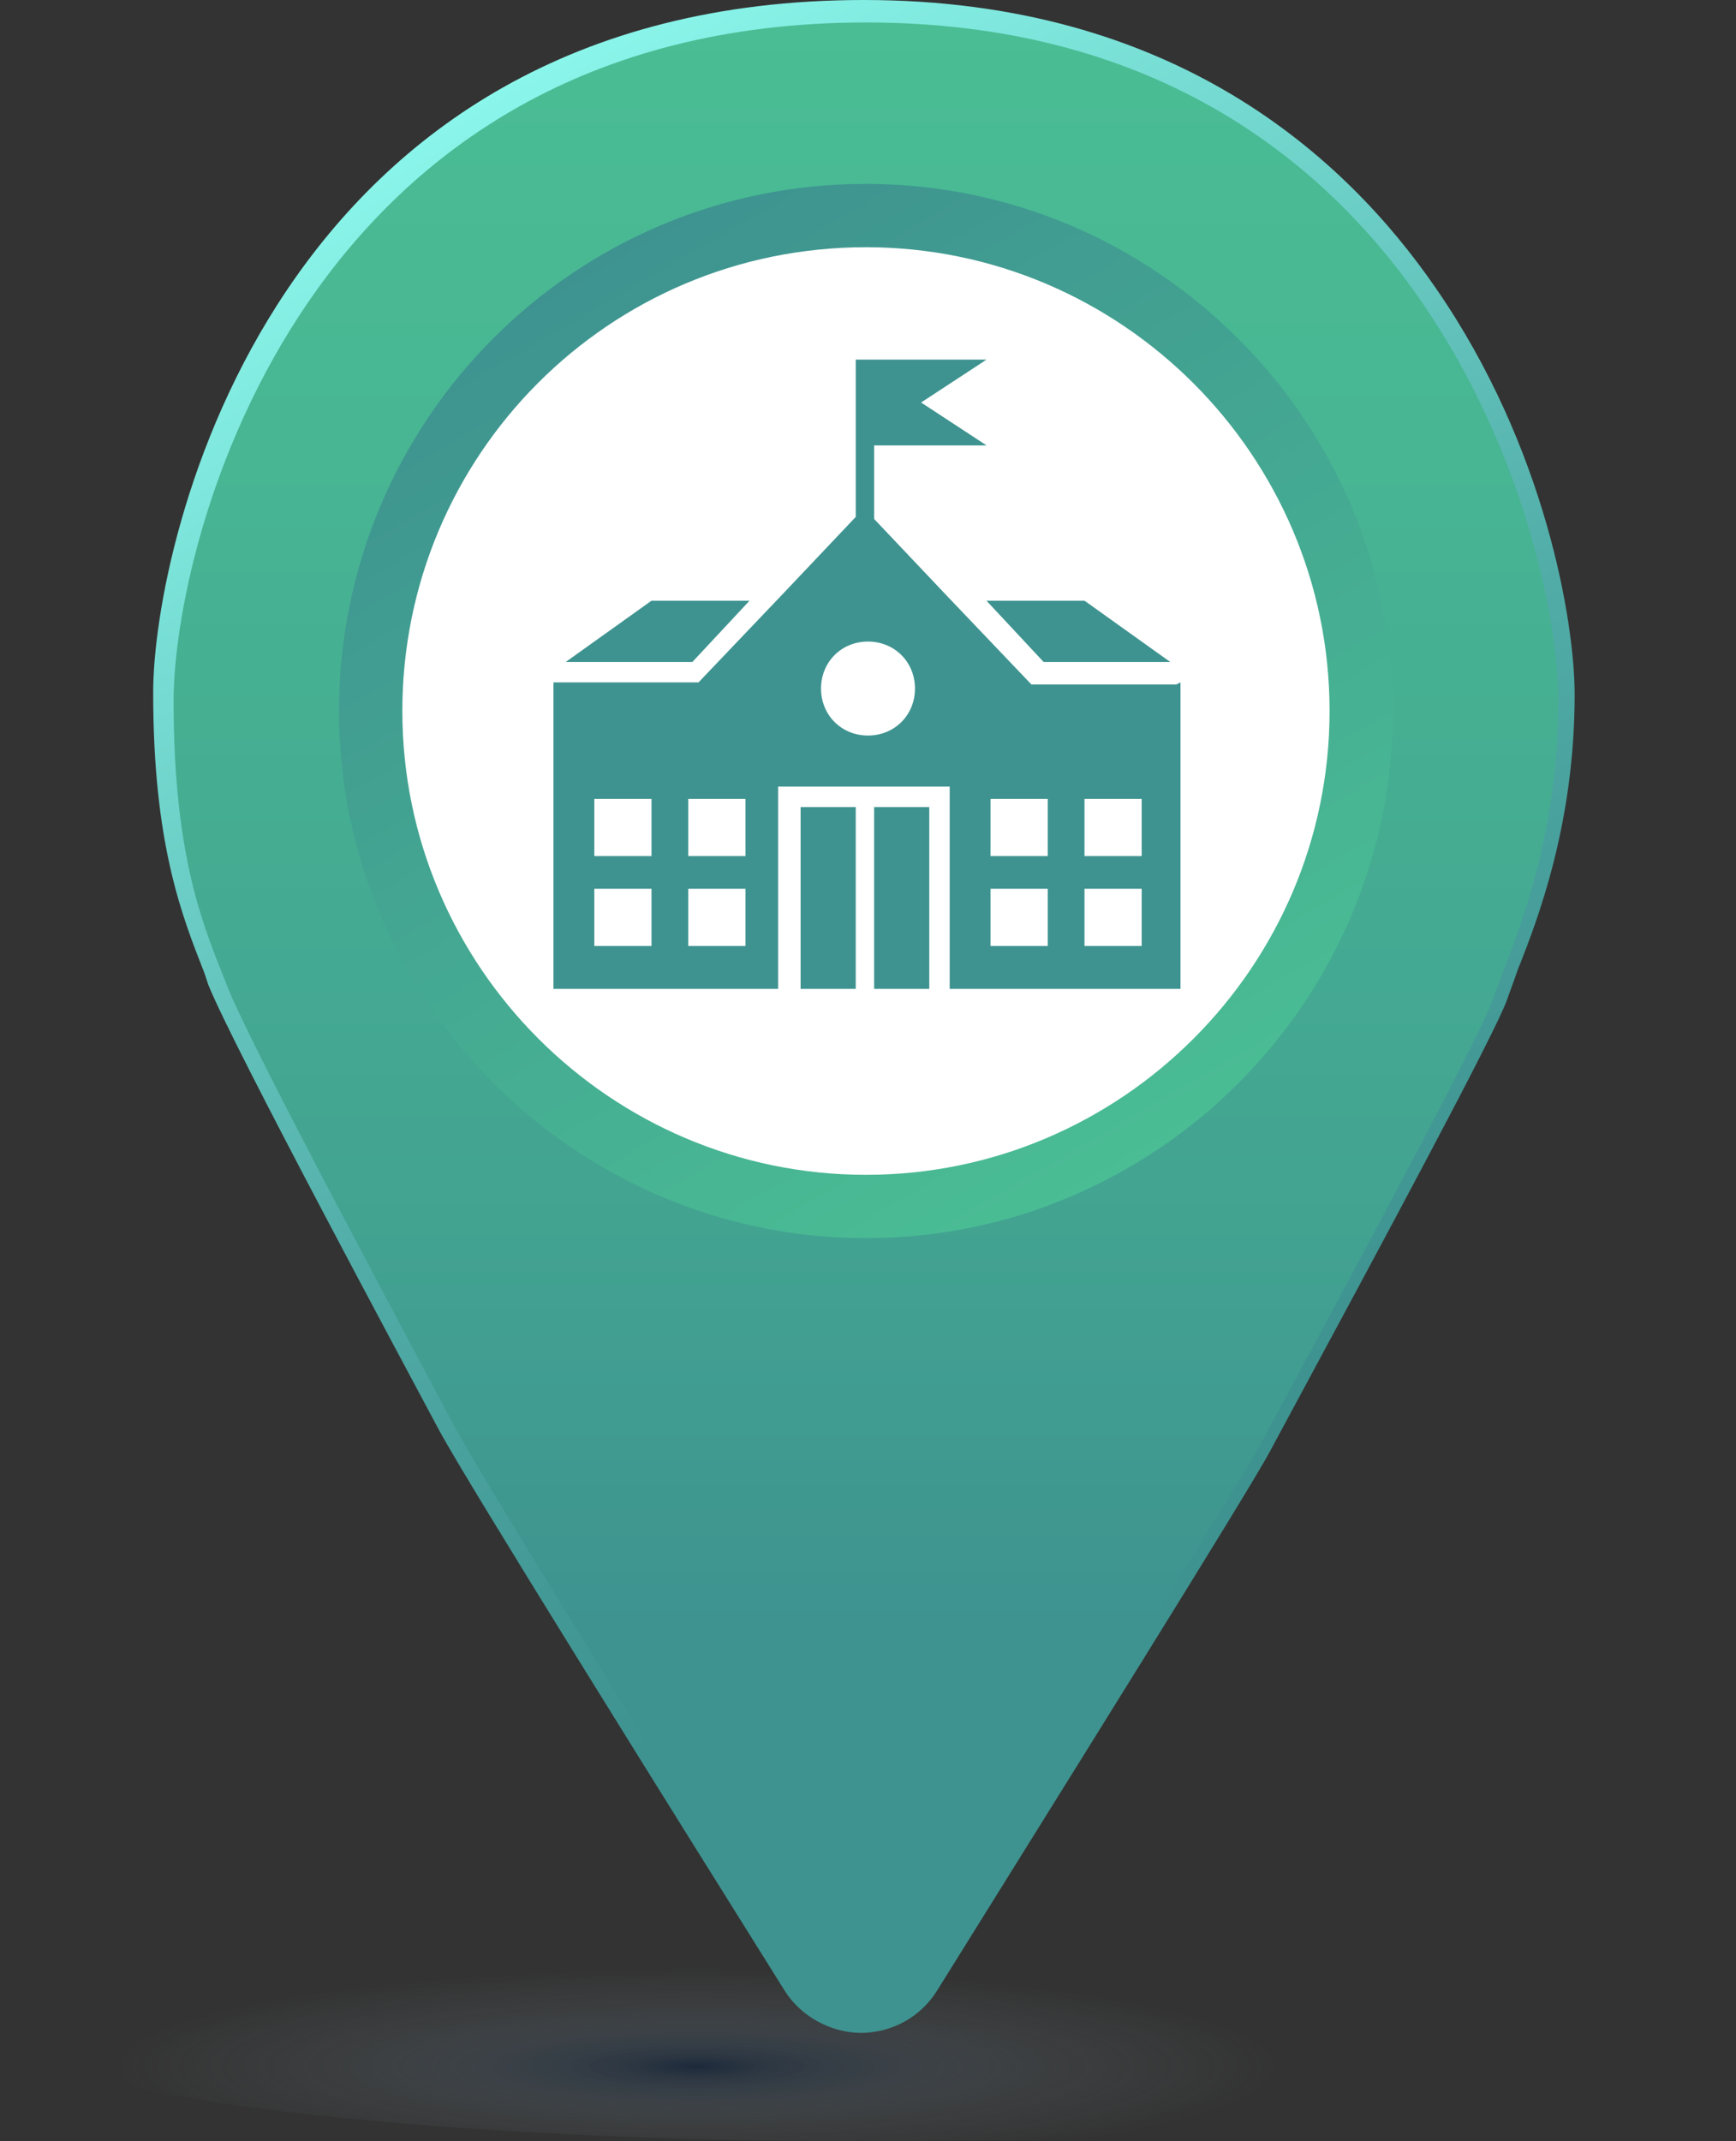 <?xml version="1.0" encoding="UTF-8"?>
<svg xmlns="http://www.w3.org/2000/svg" xmlns:xlink="http://www.w3.org/1999/xlink" version="1.1" viewBox="0 0 85 104.8">
  <rect x="0" y="0" width="85" height="104.8" fill="#333333" stroke="none"/>
  <defs>
    <style>
      .cls-1 {
        fill: url(#radial-gradient);
      }

      .cls-1, .cls-2, .cls-3 {
        mix-blend-mode: multiply;
      }

      .cls-4 {
        fill: url(#linear-gradient-3);
      }

      .cls-5 {
        fill: url(#linear-gradient-2);
      }

      .cls-6 {
        fill: url(#linear-gradient);
      }

      .cls-7 {
        isolation: isolate;
      }

      .cls-8 {
        fill: #fff;
      }

      .cls-9 {
        fill: #3e9390;
      }

      .cls-2 {
        fill: url(#radial-gradient-3);
      }

      .cls-3 {
        fill: url(#radial-gradient-2);
      }
    </style>
    <radialGradient id="radial-gradient" cx="229.6" cy="99.2" fx="229.6" fy="99.2" r="29.7" gradientTransform="translate(-241.4 81.3) scale(1.2 .2)" gradientUnits="userSpaceOnUse">
      <stop offset="0" stop-color="#051f40" stop-opacity=".5"/>
      <stop offset=".1" stop-color="#253e5a" stop-opacity=".4"/>
      <stop offset=".5" stop-color="#8198a5" stop-opacity=".1"/>
      <stop offset=".8" stop-color="#a3b9c0" stop-opacity="0"/>
    </radialGradient>
    <linearGradient id="linear-gradient" x1="24.4" y1="4.6" x2="70.7" y2="84.8" gradientUnits="userSpaceOnUse">
      <stop offset="0" stop-color="#8bf7eb"/>
      <stop offset="0" stop-color="#8af5ea"/>
      <stop offset=".3" stop-color="#69cbc3"/>
      <stop offset=".5" stop-color="#51aca7"/>
      <stop offset=".7" stop-color="#439996"/>
      <stop offset=".8" stop-color="#3e9390"/>
    </linearGradient>
    <linearGradient id="linear-gradient-2" x1="42.4" y1="1.1" x2="42.4" y2="99" gradientUnits="userSpaceOnUse">
      <stop offset="0" stop-color="#4abd94"/>
      <stop offset=".2" stop-color="#48b693"/>
      <stop offset=".6" stop-color="#42a391"/>
      <stop offset=".8" stop-color="#3e9390"/>
    </linearGradient>
    <linearGradient id="linear-gradient-3" x1="55.3" y1="57.2" x2="29.4" y2="12.5" gradientUnits="userSpaceOnUse">
      <stop offset="0" stop-color="#4abd94"/>
      <stop offset="1" stop-color="#3e9390"/>
    </linearGradient>
    <radialGradient id="radial-gradient-2" cx="161.7" cy="99.2" fx="161.7" fy="99.2" r="29.7" gradientTransform="translate(-241.4 81.3) scale(1.2 .2)" xlink:href="#radial-gradient"/>
    <radialGradient id="radial-gradient-3" cx="297.6" cy="99.2" fx="297.6" fy="99.2" gradientTransform="translate(-241.4 81.3) scale(1.2 .2)" xlink:href="#radial-gradient"/>
  </defs>
  <!-- Generator: Adobe Illustrator 28.7.1, SVG Export Plug-In . SVG Version: 1.2.0 Build 142)  -->
  <g class="cls-7">
    <g id="pins">
      <g>
        <ellipse class="cls-1" cx="42.5" cy="99.2" rx="42.5" ry="5.6"/>
        <g id="pointer">
          <path id="rim" class="cls-6" d="M42.2,99.5c-1.5,0-3-.8-3.8-2.1-5.7-9.1-15.5-24.8-16.9-27.4-1.6-3-10.1-18.8-11.3-21.8l-.2-.6c-1.1-2.8-2.5-6.3-2.5-13.7S13.4,0,42.3,0h0c15.2,0,23.6,7.7,28,14.1,5.4,7.8,6.8,16.4,6.8,19.9,0,6.3-1.8,11-2.8,13.5-.2.6-.4,1.1-.5,1.4-.5,1.5-6.1,11.9-10.9,20.8l-.7,1.3c-1,1.9-10.7,17.4-16.3,26.4-.8,1.3-2.2,2.1-3.8,2.1h0ZM42.3,1.5C14.7,1.5,9,27.1,9,34s1.3,10.5,2.4,13.1l.2.6c1.1,2.7,8.7,17,11.2,21.7,1.4,2.6,11.1,18.2,16.8,27.3.5.9,1.5,1.4,2.5,1.4h0c1,0,2-.5,2.5-1.4,5.6-9,15.2-24.4,16.3-26.3l.7-1.3c6.8-12.6,10.5-19.5,10.8-20.5.1-.4.3-.9.5-1.5.9-2.4,2.7-7,2.7-13S70,1.5,42.4,1.5h0Z"/>
          <path class="cls-5" d="M42.4,1.1s0,0,0,0C14.8,1.1,8.5,26.5,8.5,34.3s1.5,11.1,2.6,13.9c1.1,2.9,9.3,18.1,11.2,21.7,1.4,2.6,11.5,18.9,16.8,27.3,1.4,2.3,4.8,2.3,6.3,0,5.2-8.4,15.1-24.4,16.2-26.3,1.5-2.8,10.9-20.1,11.5-22s3.2-7,3.2-14.6S69.9,1.1,42.4,1.1Z"/>
          <path id="center" class="cls-4" d="M42.4,9c-14.3,0-25.8,11.6-25.8,25.8s11.6,25.8,25.8,25.8,25.8-11.6,25.8-25.8-11.6-25.8-25.8-25.8Z"/>
          <path id="center-2" data-name="center" class="cls-8" d="M42.4,12.1c-12.6,0-22.7,10.2-22.7,22.7s10.2,22.7,22.7,22.7,22.7-10.2,22.7-22.7-10.2-22.7-22.7-22.7Z"/>
        </g>
        <path class="cls-9" d="M33.9,32.4h-6.2l4.2-3h4.8l-2.8,3ZM51.1,32.4h6.2l-4.2-3h-4.8l2.8,3ZM39.2,48.4h2.7v-8.9h-2.7v8.9ZM42.8,48.4h2.7v-8.9h-2.7v8.9ZM57.8,33.4v15h-11.3v-9.9h-8.4v9.9h-11v-15h7.1l4.1-4.3,3.6-3.8v-7.7h6.4l-.3.2-2.9,1.9,2.9,1.9.3.2h-5.5v3.6l3.6,3.8,4.1,4.3h7.1ZM31.9,43.5h-2.8v2.8h2.8v-2.8ZM31.9,39.1h-2.8v2.8h2.8v-2.8ZM36.5,43.5h-2.8v2.8h2.8v-2.8ZM36.5,39.1h-2.8v2.8h2.8v-2.8ZM44.8,33.7c0-1.3-1-2.3-2.3-2.3s-2.3,1-2.3,2.3,1,2.3,2.3,2.3,2.3-1,2.3-2.3ZM51.3,43.5h-2.8v2.8h2.8v-2.8ZM51.3,39.1h-2.8v2.8h2.8v-2.8ZM55.9,43.5h-2.8v2.8h2.8v-2.8ZM55.9,39.1h-2.8v2.8h2.8v-2.8Z"/>
      </g>
      <ellipse class="cls-3" cx="-41.5" cy="99.2" rx="42.5" ry="5.6"/>
      <ellipse class="cls-2" cx="126.5" cy="99.2" rx="42.5" ry="5.6"/>
    </g>
  </g>
</svg>